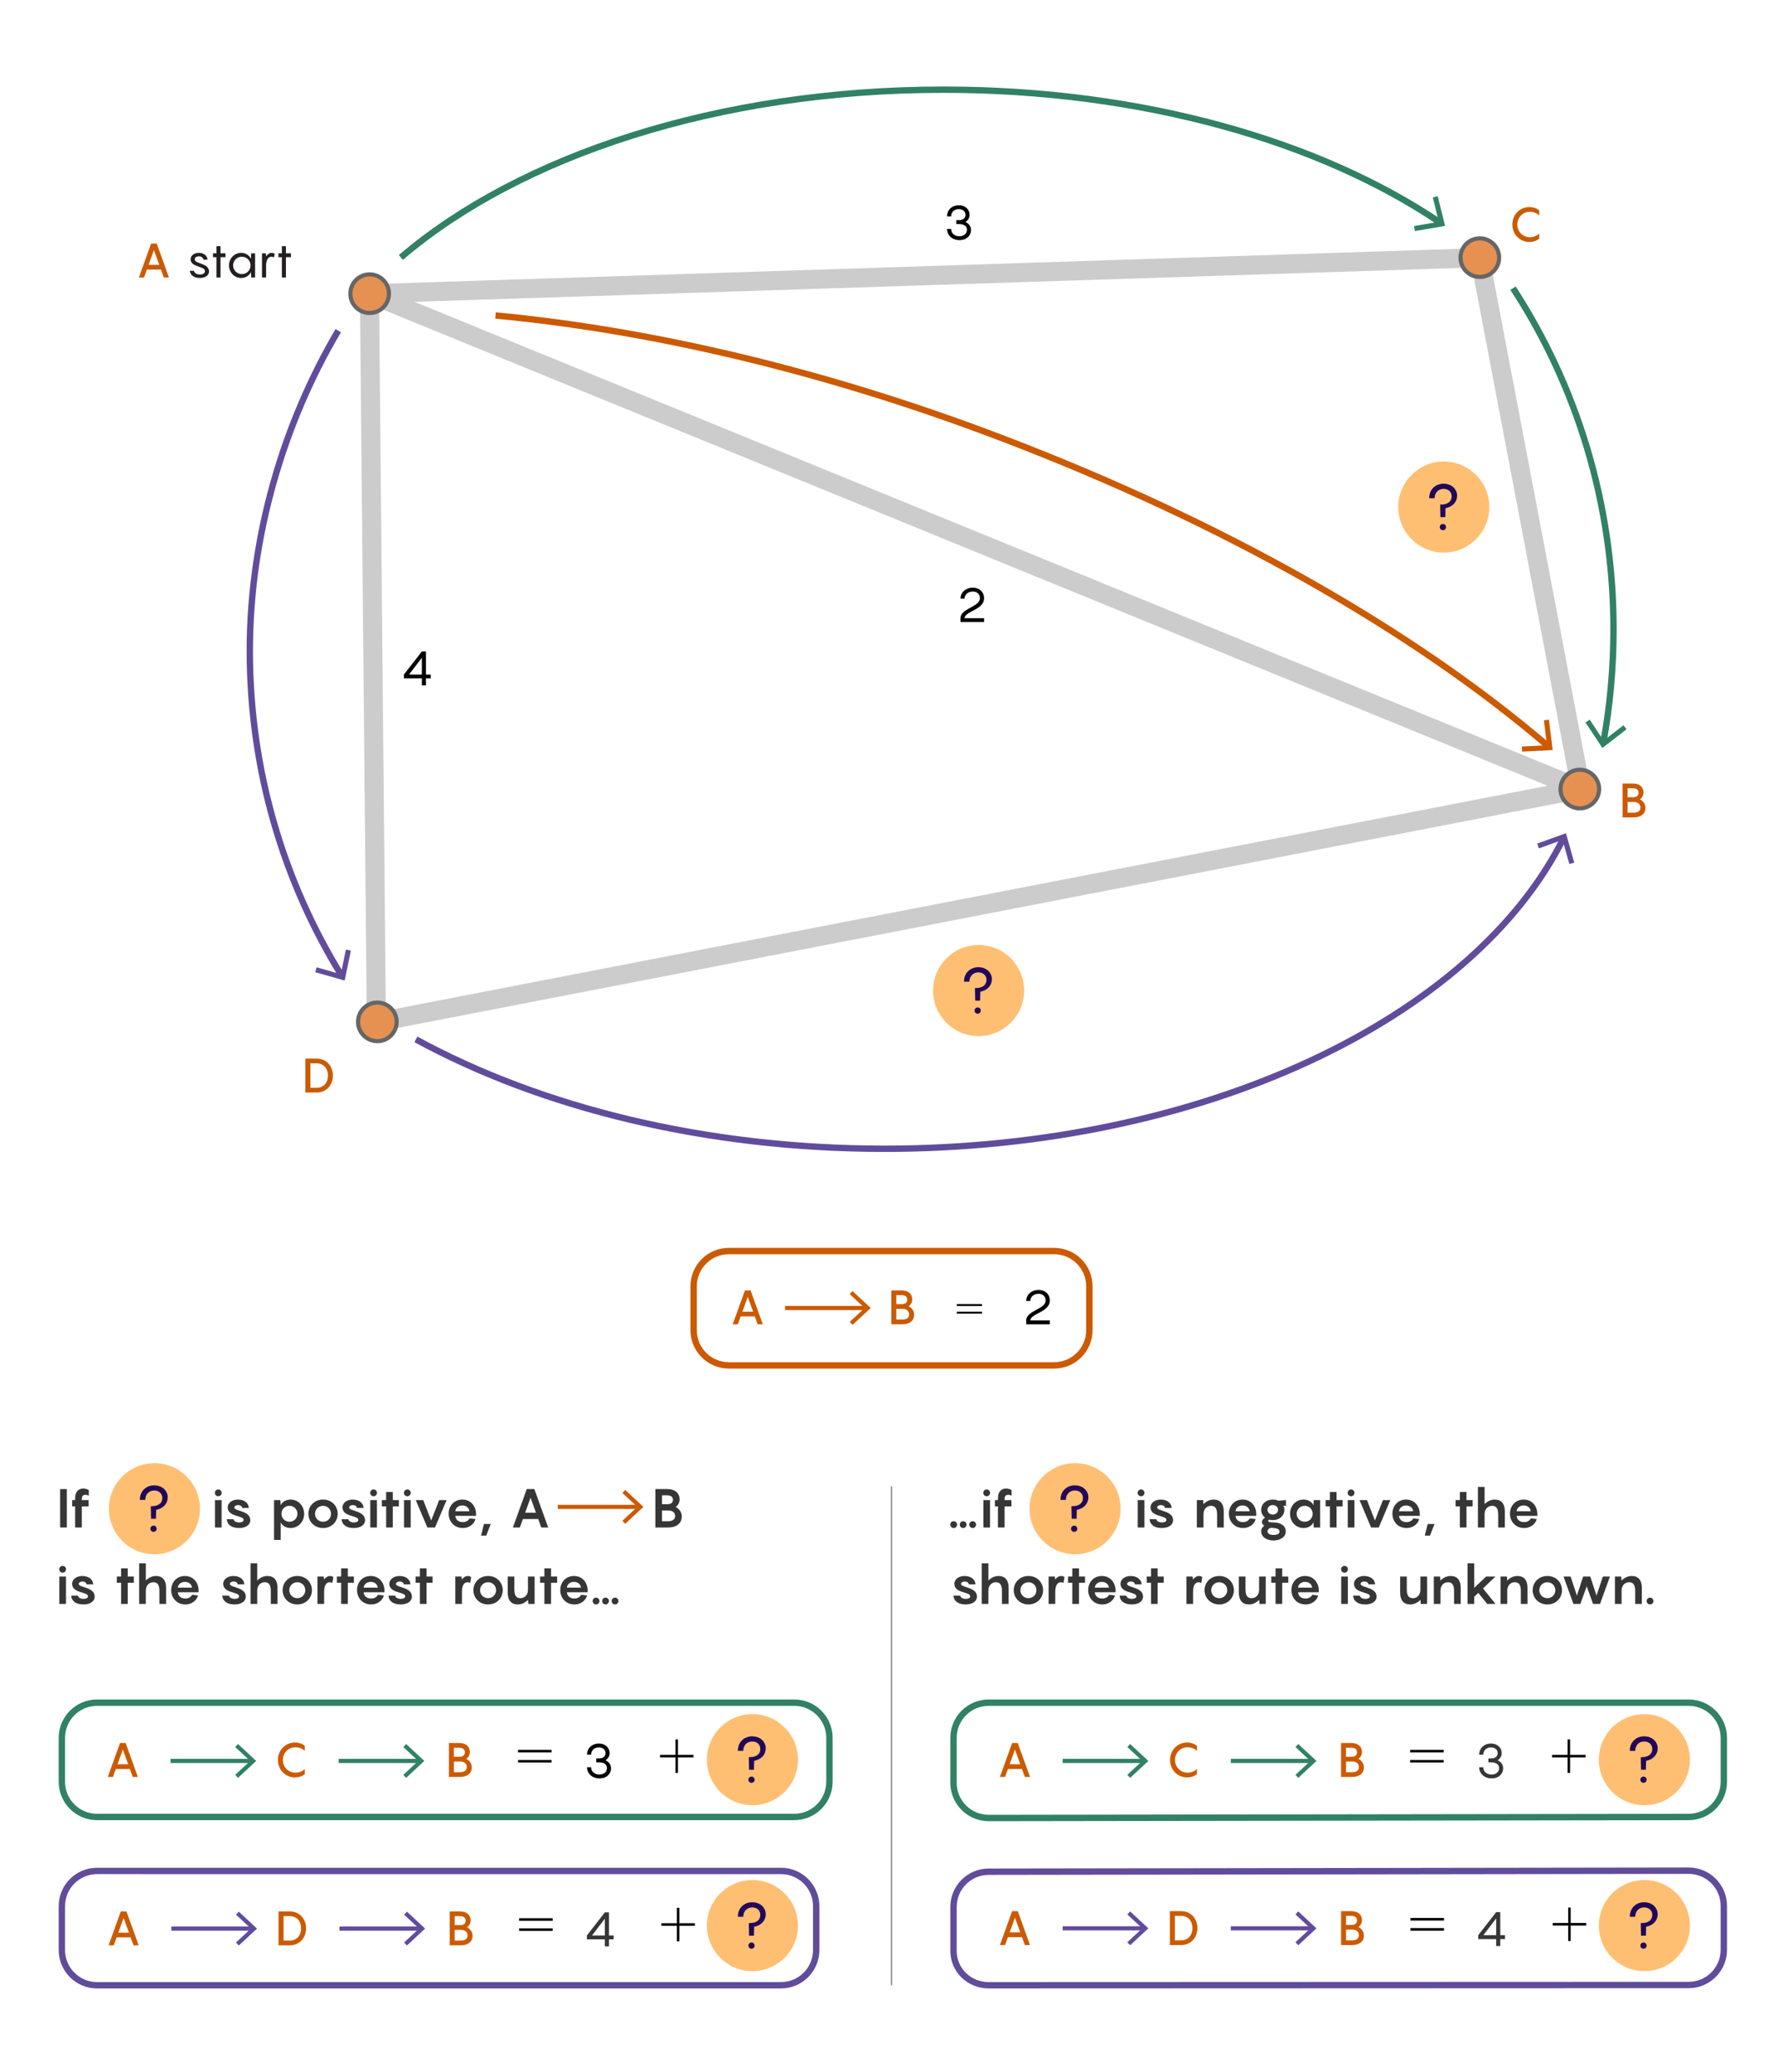 <?xml version="1.0" encoding="utf-8"?>
<!-- Generator: Adobe Illustrator 27.1.1, SVG Export Plug-In . SVG Version: 6.00 Build 0)  -->
<svg version="1.1" xmlns="http://www.w3.org/2000/svg" xmlns:xlink="http://www.w3.org/1999/xlink" x="0px" y="0px" width="560px"
	 height="650.781px" viewBox="0 0 560 650.781" style="enable-background:new 0 0 560 650.781;" xml:space="preserve">
<style type="text/css">
	.st0{display:none;}
	.st1{display:inline;fill:#E6E6E6;}
	.st2{display:inline;fill:#E5E5E5;}
	.st3{display:inline;fill:#FFFFFF;}
	.st4{fill:#FFFFFF;}
	.st5{fill:#231F20;}
	.st6{fill:#CB5A00;}
	.st7{fill:none;stroke:#CB5A00;stroke-width:1.3;stroke-miterlimit:10;}
	.st8{fill:none;stroke:#999999;stroke-width:0.5;stroke-miterlimit:10;}
	.st9{fill:none;stroke:#CB5A00;stroke-width:2;stroke-miterlimit:10;}
	.st10{fill:none;stroke:#318165;stroke-width:1.3;stroke-miterlimit:10;}
	.st11{fill:#318165;}
	.st12{fill:none;stroke:#318165;stroke-width:2;stroke-miterlimit:10;}
	.st13{fill:none;stroke:#614C9C;stroke-width:1.3;stroke-miterlimit:10;}
	.st14{fill:#614C9C;}
	.st15{fill:none;stroke:#614C9C;stroke-width:2;stroke-miterlimit:10;}
	.st16{fill:#FFBF73;}
	.st17{fill:#22065A;}
	.st18{fill:none;stroke:#22785A;stroke-width:1.3;stroke-linecap:round;stroke-miterlimit:10;}
	.st19{fill:none;stroke:#22785A;stroke-width:1.3;stroke-linecap:round;stroke-miterlimit:10;stroke-dasharray:0,3.02;}
	.st20{fill:#22785A;}
	.st21{fill:none;stroke:#000000;stroke-miterlimit:10;}
	.st22{fill:url(#SVGID_1_);}
	.st23{fill:url(#SVGID_00000158737474572981224930000001687470625640768945_);}
	.st24{fill:none;stroke:#22785A;stroke-width:1.3;stroke-linecap:round;stroke-miterlimit:10;stroke-dasharray:0,2.985;}
	.st25{fill:none;stroke:#666666;stroke-width:1.3;stroke-linecap:round;stroke-linejoin:round;stroke-miterlimit:10;}
	.st26{fill:#E69151;stroke:#666666;stroke-width:1.3;stroke-linecap:round;stroke-linejoin:round;stroke-miterlimit:10;}
	.st27{fill:none;stroke:#CCCCCC;stroke-width:6;stroke-linecap:round;stroke-linejoin:round;stroke-miterlimit:10;}
	.st28{fill:none;stroke:#3E2313;stroke-width:1.724;stroke-linecap:round;stroke-linejoin:round;stroke-miterlimit:10;}
	.st29{fill:none;stroke:#231F20;stroke-miterlimit:10;}
	.st30{fill:none;stroke:#FFFFFF;stroke-width:4;stroke-miterlimit:10;}
	.st31{fill:#363636;}
	.st32{fill:none;stroke:#666666;stroke-width:1.3;stroke-linejoin:round;stroke-miterlimit:10;}
	.st33{fill:none;stroke:#FFFFFF;stroke-width:8;stroke-miterlimit:10;}
	.st34{display:inline;}
	.st35{fill:#F7D426;}
	.st36{fill:none;stroke:#F7D426;stroke-miterlimit:10;}
	.st37{display:inline;fill:none;stroke:#FF00FF;stroke-miterlimit:10;}
	.st38{display:inline;fill:none;stroke:#FF00FF;stroke-width:0.25;stroke-miterlimit:10;}
	.st39{display:inline;fill:#FF00FF;}
	.st40{display:inline;fill:none;stroke:#F7D426;stroke-miterlimit:10;}
	.st41{fill:#FF00FF;}
	.st42{fill:#29ABE2;}
	.st43{fill:none;stroke:#FF8600;stroke-miterlimit:10;}
	.st44{fill:#FF8600;}
	.st45{fill:none;stroke:#FF00FF;stroke-miterlimit:10;}
	.st46{fill:none;stroke:#29ABE2;stroke-miterlimit:10;}
</style>
<g id="Back" class="st0">
	<rect x="-3.291" y="-9.195" class="st1" width="565.608" height="886.393"/>
</g>
<g id="Graphic">
</g>
<g id="Text">
	<g>
		<g>
			<path class="st31" d="M18.891,467.644h2.091v12.069h-2.091V467.644z"/>
			<path class="st31" d="M25.691,470.839v0.272h2.142v1.972h-2.142v6.629h-2.091v-6.629H22.665v-1.972h0.936
				v-0.561c0-2.414,1.394-3.077,2.583-3.077c0.766,0,1.395,0.289,1.7,0.51v1.751
				c-0.136-0.085-0.595-0.289-0.985-0.289C25.929,469.445,25.691,469.989,25.691,470.839z"/>
			<path class="st31" d="M67.477,468.834c0-0.595,0.476-1.071,1.07-1.071s1.071,0.476,1.071,1.071
				s-0.477,1.071-1.071,1.071S67.477,469.428,67.477,468.834z M69.602,479.712H67.511v-8.601h2.091
				V479.712z"/>
			<path class="st31" d="M73.342,477.112c0.118,0.612,0.781,1.02,1.802,1.02
				c0.714,0,1.359-0.255,1.359-0.782c0-0.68-0.68-0.816-2.414-1.377
				c-1.462-0.442-2.566-1.156-2.566-2.55c0-1.547,1.547-2.481,3.179-2.481
				c2.125,0,3.399,1.19,3.451,2.635h-2.091c-0.052-0.629-0.731-0.901-1.292-0.901
				c-0.527,0-1.156,0.255-1.156,0.748c0,0.544,0.612,0.663,2.431,1.292
				c1.904,0.646,2.566,1.581,2.566,2.686c0,1.598-1.563,2.482-3.519,2.482
				c-2.176,0-3.723-0.918-3.841-2.771H73.342z"/>
			<path class="st31" d="M86.074,471.111h1.972l0.119,1.598c0.458-0.986,1.598-1.768,3.076-1.768
				c2.465,0,4.283,2.006,4.283,4.47c0,2.465-1.818,4.471-4.283,4.471c-1.479,0-2.618-0.782-3.076-1.768
				v5.507h-2.091V471.111z M90.901,477.911c1.462,0,2.516-1.139,2.516-2.499s-1.054-2.499-2.516-2.499
				c-1.479,0-2.499,1.139-2.499,2.499S89.423,477.911,90.901,477.911z"/>
			<path class="st31" d="M96.852,475.412c0-2.464,1.92-4.47,4.623-4.47c2.686,0,4.59,2.006,4.59,4.47
				c0,2.465-1.904,4.471-4.59,4.471C98.771,479.882,96.852,477.877,96.852,475.412z M103.974,475.412
				c0-1.36-1.037-2.499-2.499-2.499c-1.479,0-2.532,1.139-2.532,2.499s1.054,2.499,2.532,2.499
				C102.936,477.911,103.974,476.772,103.974,475.412z"/>
			<path class="st31" d="M109.382,477.112c0.118,0.612,0.781,1.02,1.802,1.02
				c0.714,0,1.359-0.255,1.359-0.782c0-0.68-0.68-0.816-2.414-1.377
				c-1.462-0.442-2.566-1.156-2.566-2.55c0-1.547,1.547-2.481,3.179-2.481
				c2.125,0,3.399,1.19,3.45,2.635h-2.09c-0.052-0.629-0.731-0.901-1.292-0.901
				c-0.527,0-1.156,0.255-1.156,0.748c0,0.544,0.612,0.663,2.431,1.292
				c1.904,0.646,2.566,1.581,2.566,2.686c0,1.598-1.563,2.482-3.519,2.482
				c-2.176,0-3.723-0.918-3.841-2.771H109.382z"/>
			<path class="st31" d="M116.267,468.834c0-0.595,0.476-1.071,1.07-1.071s1.071,0.476,1.071,1.071
				s-0.477,1.071-1.071,1.071S116.267,469.428,116.267,468.834z M118.391,479.712h-2.091v-8.601h2.091
				V479.712z"/>
			<path class="st31" d="M125.275,473.083h-1.904v6.629h-2.091v-6.629h-1.343v-1.972h1.343v-2.55h2.091v2.55
				h1.904V473.083z"/>
			<path class="st31" d="M126.857,468.834c0-0.595,0.476-1.071,1.07-1.071s1.071,0.476,1.071,1.071
				s-0.477,1.071-1.071,1.071S126.857,469.428,126.857,468.834z M128.981,479.712h-2.091v-8.601h2.091
				V479.712z"/>
			<path class="st31" d="M140.269,471.111l-3.638,8.601h-2.414l-3.637-8.601h2.346l2.498,6.408l2.516-6.408
				H140.269z"/>
			<path class="st31" d="M149.517,476.058h-6.51c0.051,1.054,0.85,1.972,2.362,1.972
				c1.088,0,1.785-0.578,2.125-1.173l1.836,0.204c-0.255,1.173-1.599,2.822-3.978,2.822
				c-2.652,0-4.437-2.006-4.437-4.521c0-2.397,1.699-4.419,4.3-4.419
				c2.652,0,4.301,2.107,4.301,4.572V476.058z M143.007,474.613h4.419
				c-0.067-0.952-0.9-1.819-2.21-1.819C143.941,472.794,143.058,473.627,143.007,474.613z"/>
			<path class="st31" d="M154.141,478.607l-1.428,3.655h-1.632l0.918-3.655H154.141z"/>
			<path class="st31" d="M169.05,477.061h-4.828l-0.952,2.652h-2.176l4.352-12.069h2.38l4.352,12.069
				h-2.176L169.05,477.061z M168.336,475.072l-1.7-4.708l-1.7,4.708H168.336z"/>
			<path class="st31" d="M214.13,476.228c0,2.244-1.717,3.485-4.284,3.485h-4.012v-12.069h3.723
				c2.516,0,3.893,1.343,3.893,3.247c0,0.986-0.476,1.819-1.207,2.38
				C213.313,473.882,214.13,474.902,214.13,476.228z M207.925,472.403h1.632
				c1.122,0,1.802-0.425,1.802-1.394c0-0.918-0.68-1.394-1.802-1.394h-1.632V472.403z
				 M212.039,476.109c0-1.02-0.766-1.734-2.143-1.734h-1.972v3.366h1.921
				C211.273,477.741,212.039,477.129,212.039,476.109z"/>
			<path class="st31" d="M18.602,492.833c0-0.595,0.476-1.071,1.07-1.071s1.071,0.476,1.071,1.071
				s-0.477,1.071-1.071,1.071S18.602,493.428,18.602,492.833z M20.727,503.712H18.636v-8.601h2.091V503.712z"
				/>
			<path class="st31" d="M24.467,501.111c0.118,0.611,0.781,1.02,1.802,1.02
				c0.714,0,1.359-0.255,1.359-0.781c0-0.68-0.68-0.816-2.414-1.377
				c-1.462-0.442-2.566-1.156-2.566-2.55c0-1.547,1.547-2.481,3.179-2.481
				c2.125,0,3.399,1.19,3.451,2.635h-2.091c-0.052-0.629-0.731-0.901-1.292-0.901
				c-0.527,0-1.156,0.255-1.156,0.748c0,0.544,0.612,0.663,2.431,1.292
				c1.904,0.646,2.566,1.581,2.566,2.686c0,1.598-1.563,2.481-3.519,2.481
				c-2.176,0-3.723-0.918-3.841-2.771H24.467z"/>
			<path class="st31" d="M42.026,497.083h-1.904v6.629h-2.091v-6.629h-1.343v-1.972h1.343v-2.55h2.091v2.55
				h1.904V497.083z"/>
			<path class="st31" d="M52.159,498.629v5.083h-2.091v-4.114c0-2.005-0.73-2.686-1.887-2.686
				c-1.462,0-2.328,1.105-2.379,2.499v4.301h-2.091v-12.749h2.091v5.405
				c0.832-0.816,1.903-1.428,3.195-1.428C51.071,494.941,52.159,496.284,52.159,498.629z"/>
			<path class="st31" d="M62.376,500.057h-6.51c0.051,1.054,0.85,1.972,2.362,1.972
				c1.088,0,1.785-0.578,2.125-1.173l1.836,0.204c-0.255,1.173-1.599,2.822-3.978,2.822
				c-2.652,0-4.437-2.006-4.437-4.521c0-2.397,1.699-4.419,4.3-4.419
				c2.652,0,4.301,2.108,4.301,4.572V500.057z M55.866,498.612h4.419
				c-0.067-0.952-0.9-1.819-2.21-1.819C56.801,496.794,55.917,497.627,55.866,498.612z"/>
			<path class="st31" d="M71.93,501.111c0.118,0.611,0.781,1.02,1.802,1.02
				c0.714,0,1.359-0.255,1.359-0.781c0-0.68-0.68-0.816-2.414-1.377
				c-1.462-0.442-2.566-1.156-2.566-2.55c0-1.547,1.547-2.481,3.179-2.481
				c2.125,0,3.399,1.19,3.451,2.635h-2.091c-0.052-0.629-0.731-0.901-1.292-0.901
				c-0.527,0-1.156,0.255-1.156,0.748c0,0.544,0.612,0.663,2.431,1.292
				c1.904,0.646,2.566,1.581,2.566,2.686c0,1.598-1.563,2.481-3.519,2.481
				c-2.176,0-3.723-0.918-3.841-2.771H71.93z"/>
			<path class="st31" d="M87.144,498.629v5.083h-2.091v-4.114c0-2.005-0.73-2.686-1.887-2.686
				c-1.462,0-2.328,1.105-2.379,2.499v4.301h-2.091v-12.749h2.091v5.405
				c0.832-0.816,1.903-1.428,3.195-1.428C86.056,494.941,87.144,496.284,87.144,498.629z"/>
			<path class="st31" d="M88.761,499.411c0-2.464,1.92-4.47,4.623-4.47c2.686,0,4.59,2.006,4.59,4.47
				c0,2.465-1.904,4.471-4.59,4.471C90.681,503.882,88.761,501.876,88.761,499.411z M95.883,499.411
				c0-1.36-1.037-2.499-2.499-2.499c-1.479,0-2.532,1.139-2.532,2.499s1.054,2.499,2.532,2.499
				C94.846,501.91,95.883,500.771,95.883,499.411z"/>
			<path class="st31" d="M104.689,495.315l-0.307,1.819c-0.17-0.102-0.51-0.221-0.85-0.221
				c-1.122,0-1.733,1.156-1.733,2.975v3.825h-2.091v-8.601h1.972l0.085,0.935
				c0.544-0.663,1.173-1.105,1.887-1.105C104.145,494.941,104.502,495.128,104.689,495.315z"/>
			<path class="st31" d="M111.148,497.083h-1.904v6.629h-2.091v-6.629h-1.343v-1.972h1.343v-2.55h2.091v2.55
				h1.904V497.083z"/>
			<path class="st31" d="M120.736,500.057h-6.51c0.051,1.054,0.85,1.972,2.362,1.972
				c1.088,0,1.785-0.578,2.125-1.173l1.836,0.204c-0.255,1.173-1.599,2.822-3.978,2.822
				c-2.652,0-4.437-2.006-4.437-4.521c0-2.397,1.699-4.419,4.3-4.419
				c2.652,0,4.301,2.108,4.301,4.572V500.057z M114.227,498.612h4.419
				c-0.067-0.952-0.9-1.819-2.21-1.819C115.161,496.794,114.277,497.627,114.227,498.612z"/>
			<path class="st31" d="M124.102,501.111c0.118,0.611,0.781,1.02,1.802,1.02
				c0.714,0,1.359-0.255,1.359-0.781c0-0.68-0.68-0.816-2.414-1.377
				c-1.462-0.442-2.566-1.156-2.566-2.55c0-1.547,1.547-2.481,3.179-2.481
				c2.125,0,3.399,1.19,3.45,2.635h-2.09c-0.052-0.629-0.731-0.901-1.292-0.901
				c-0.527,0-1.156,0.255-1.156,0.748c0,0.544,0.612,0.663,2.431,1.292
				c1.904,0.646,2.566,1.581,2.566,2.686c0,1.598-1.563,2.481-3.519,2.481
				c-2.176,0-3.723-0.918-3.841-2.771H124.102z"/>
			<path class="st31" d="M135.866,497.083h-1.904v6.629h-2.091v-6.629h-1.343v-1.972h1.343v-2.55h2.091v2.55
				h1.904V497.083z"/>
			<path class="st31" d="M147.971,495.315l-0.307,1.819c-0.17-0.102-0.51-0.221-0.85-0.221
				c-1.122,0-1.733,1.156-1.733,2.975v3.825h-2.091v-8.601h1.972l0.085,0.935
				c0.544-0.663,1.173-1.105,1.887-1.105C147.427,494.941,147.783,495.128,147.971,495.315z"/>
			<path class="st31" d="M148.685,499.411c0-2.464,1.92-4.47,4.623-4.47
				c2.686,0,4.59,2.006,4.59,4.47c0,2.465-1.904,4.471-4.59,4.471
				C150.604,503.882,148.685,501.876,148.685,499.411z M155.807,499.411c0-1.36-1.037-2.499-2.499-2.499
				c-1.479,0-2.532,1.139-2.532,2.499s1.054,2.499,2.532,2.499
				C154.769,501.91,155.807,500.771,155.807,499.411z"/>
			<path class="st31" d="M167.91,495.111v8.601h-1.972l-0.102-1.274c-0.833,0.832-1.904,1.444-3.213,1.444
				c-2.074,0-3.162-1.343-3.162-3.688v-5.083h2.091v4.114c0,2.006,0.731,2.686,1.887,2.686
				c1.496,0,2.38-1.173,2.38-2.618v-4.182H167.91z"/>
			<path class="st31" d="M174.982,497.083h-1.904v6.629h-2.091v-6.629h-1.343v-1.972h1.343v-2.55h2.091v2.55
				h1.904V497.083z"/>
			<path class="st31" d="M184.57,500.057h-6.51c0.051,1.054,0.85,1.972,2.362,1.972
				c1.088,0,1.785-0.578,2.125-1.173l1.836,0.204c-0.255,1.173-1.599,2.822-3.978,2.822
				c-2.652,0-4.437-2.006-4.437-4.521c0-2.397,1.699-4.419,4.3-4.419
				c2.652,0,4.301,2.108,4.301,4.572V500.057z M178.06,498.612h4.419
				c-0.067-0.952-0.9-1.819-2.21-1.819C178.995,496.794,178.111,497.627,178.06,498.612z"/>
			<path class="st31" d="M186.134,502.811c0-0.595,0.477-1.07,1.071-1.07s1.07,0.476,1.07,1.07
				c0,0.596-0.476,1.071-1.07,1.071S186.134,503.406,186.134,502.811z M189.126,502.811
				c0-0.595,0.459-1.07,1.054-1.07c0.611,0,1.07,0.476,1.07,1.07
				c0,0.596-0.459,1.071-1.07,1.071C189.585,503.882,189.126,503.406,189.126,502.811z M192.101,502.811
				c0-0.595,0.476-1.07,1.07-1.07c0.596,0,1.071,0.476,1.071,1.07c0,0.596-0.476,1.071-1.071,1.071
				C192.576,503.882,192.101,503.406,192.101,502.811z"/>
		</g>
	</g>
	<g>
		<g>
			<line class="st7" x1="175.176" y1="473.239" x2="200.673" y2="473.239"/>
			<g>
				<polygon class="st6" points="196.365,478.556 195.478,477.604 200.174,473.24 195.478,468.876 
					196.365,467.924 202.083,473.24 				"/>
			</g>
		</g>
	</g>
	<g>
		<g>
			<path class="st31" d="M298.454,478.812c0-0.595,0.477-1.071,1.071-1.071s1.07,0.476,1.07,1.071
				c0,0.595-0.476,1.071-1.07,1.071S298.454,479.406,298.454,478.812z M301.446,478.812
				c0-0.595,0.459-1.071,1.054-1.071c0.612,0,1.07,0.476,1.07,1.071c0,0.595-0.458,1.071-1.07,1.071
				C301.905,479.882,301.446,479.406,301.446,478.812z M304.421,478.812c0-0.595,0.476-1.071,1.07-1.071
				c0.596,0,1.071,0.476,1.071,1.071c0,0.595-0.476,1.071-1.071,1.071
				C304.896,479.882,304.421,479.406,304.421,478.812z"/>
			<path class="st31" d="M308.824,468.834c0-0.595,0.476-1.071,1.07-1.071s1.071,0.476,1.071,1.071
				s-0.477,1.071-1.071,1.071S308.824,469.428,308.824,468.834z M310.948,479.712h-2.091v-8.601h2.091
				V479.712z"/>
			<path class="st31" d="M315.521,470.839v0.272h2.142v1.972h-2.142v6.629h-2.091v-6.629h-0.936v-1.972h0.936
				v-0.561c0-2.414,1.394-3.077,2.583-3.077c0.766,0,1.395,0.289,1.7,0.51v1.751
				c-0.136-0.085-0.595-0.289-0.985-0.289C315.759,469.445,315.521,469.989,315.521,470.839z"/>
			<path class="st31" d="M357.308,468.834c0-0.595,0.476-1.071,1.07-1.071s1.071,0.476,1.071,1.071
				s-0.477,1.071-1.071,1.071S357.308,469.428,357.308,468.834z M359.432,479.712h-2.091v-8.601h2.091
				V479.712z"/>
			<path class="st31" d="M363.173,477.112c0.118,0.612,0.781,1.02,1.802,1.02
				c0.714,0,1.359-0.255,1.359-0.782c0-0.68-0.68-0.816-2.414-1.377
				c-1.462-0.442-2.566-1.156-2.566-2.55c0-1.547,1.547-2.481,3.179-2.481
				c2.125,0,3.399,1.19,3.451,2.635h-2.091c-0.052-0.629-0.731-0.901-1.292-0.901
				c-0.527,0-1.156,0.255-1.156,0.748c0,0.544,0.612,0.663,2.431,1.292
				c1.904,0.646,2.566,1.581,2.566,2.686c0,1.598-1.563,2.481-3.519,2.481
				c-2.176,0-3.723-0.918-3.841-2.771H363.173z"/>
			<path class="st31" d="M384.353,474.63v5.083h-2.09v-4.114c0-2.005-0.731-2.686-1.888-2.686
				c-1.462,0-2.328,1.105-2.379,2.499v4.301h-2.091v-8.601h1.972l0.102,1.275
				c0.833-0.833,1.921-1.445,3.213-1.445C383.265,470.941,384.353,472.284,384.353,474.63z"/>
			<path class="st31" d="M394.57,476.058h-6.51c0.051,1.054,0.85,1.972,2.362,1.972
				c1.088,0,1.785-0.578,2.125-1.173l1.836,0.204c-0.255,1.173-1.599,2.822-3.978,2.822
				c-2.652,0-4.437-2.006-4.437-4.521c0-2.397,1.699-4.419,4.3-4.419
				c2.652,0,4.301,2.108,4.301,4.572V476.058z M388.061,474.613h4.419
				c-0.067-0.952-0.9-1.819-2.21-1.819C388.995,472.794,388.111,473.627,388.061,474.613z"/>
			<path class="st31" d="M403.903,472.964l-0.816-0.119c0.188,0.391,0.306,0.833,0.306,1.326
				c0,1.887-1.58,3.23-3.638,3.23c-0.425,0-0.832-0.051-1.206-0.17
				c-0.153,0.119-0.238,0.238-0.238,0.391c0,0.408,0.578,0.493,1.444,0.493
				c2.737,0,4.08,1.241,4.08,2.838c0,1.853-1.887,2.839-3.858,2.839s-3.858-0.986-3.858-2.839
				c0-0.884,0.425-1.411,0.969-1.768c-0.442-0.306-0.748-0.714-0.748-1.19
				c0-0.629,0.51-1.088,1.02-1.343c-0.765-0.578-1.24-1.445-1.24-2.482
				c0-1.904,1.58-3.229,3.637-3.229c0.646,0,1.259,0.136,1.785,0.374l2.363-0.204V472.964z
				 M401.404,474.171c0-0.901-0.765-1.496-1.649-1.496c-0.884,0-1.665,0.595-1.665,1.496
				c0,0.884,0.781,1.479,1.665,1.479C400.64,475.65,401.404,475.055,401.404,474.171z M399.144,479.848
				h-0.221c-0.392,0.187-0.833,0.578-0.833,1.054c0,0.731,0.73,1.156,1.887,1.156
				c1.155,0,1.887-0.357,1.887-1.071C401.863,480.137,400.843,479.848,399.144,479.848z"/>
			<path class="st31" d="M409.429,470.941c1.479,0,2.635,0.782,3.076,1.768l0.119-1.598h1.988v8.601h-1.988
				l-0.119-1.598c-0.441,0.986-1.598,1.768-3.076,1.768c-2.465,0-4.267-2.006-4.267-4.471
				C405.162,472.947,406.964,470.941,409.429,470.941z M409.785,477.911c1.462,0,2.499-1.139,2.499-2.499
				s-1.037-2.499-2.499-2.499c-1.479,0-2.532,1.139-2.532,2.499S408.307,477.911,409.785,477.911z"/>
			<path class="st31" d="M421.685,473.083h-1.904v6.629h-2.091v-6.629h-1.343v-1.972h1.343v-2.55h2.091v2.55
				h1.904V473.083z"/>
			<path class="st31" d="M423.267,468.834c0-0.595,0.476-1.071,1.07-1.071s1.071,0.476,1.071,1.071
				s-0.477,1.071-1.071,1.071S423.267,469.428,423.267,468.834z M425.391,479.712h-2.091v-8.601h2.091
				V479.712z"/>
			<path class="st31" d="M436.678,471.111l-3.638,8.601h-2.414l-3.637-8.601h2.346l2.498,6.408l2.516-6.408
				H436.678z"/>
			<path class="st31" d="M445.927,476.058h-6.51c0.051,1.054,0.85,1.972,2.362,1.972
				c1.088,0,1.785-0.578,2.125-1.173l1.836,0.204c-0.255,1.173-1.599,2.822-3.978,2.822
				c-2.652,0-4.437-2.006-4.437-4.521c0-2.397,1.699-4.419,4.3-4.419
				c2.652,0,4.301,2.108,4.301,4.572V476.058z M439.417,474.613h4.419
				c-0.067-0.952-0.9-1.819-2.21-1.819C440.352,472.794,439.468,473.627,439.417,474.613z"/>
			<path class="st31" d="M450.551,478.607l-1.428,3.655h-1.632l0.918-3.655H450.551z"/>
			<path class="st31" d="M462.501,473.083h-1.904v6.629h-2.091v-6.629h-1.343v-1.972h1.343v-2.55h2.091v2.55
				h1.904V473.083z"/>
			<path class="st31" d="M472.633,474.63v5.083h-2.091v-4.114c0-2.005-0.73-2.686-1.887-2.686
				c-1.462,0-2.328,1.105-2.379,2.499v4.301h-2.091v-12.749h2.091v5.405
				c0.832-0.816,1.903-1.428,3.195-1.428C471.545,470.941,472.633,472.284,472.633,474.63z"/>
			<path class="st31" d="M482.85,476.058h-6.51c0.051,1.054,0.85,1.972,2.362,1.972
				c1.088,0,1.785-0.578,2.125-1.173l1.836,0.204c-0.255,1.173-1.599,2.822-3.978,2.822
				c-2.652,0-4.437-2.006-4.437-4.521c0-2.397,1.699-4.419,4.3-4.419
				c2.652,0,4.301,2.108,4.301,4.572V476.058z M476.34,474.613h4.419
				c-0.067-0.952-0.9-1.819-2.21-1.819C477.274,472.794,476.391,473.627,476.34,474.613z"/>
			<path class="st31" d="M301.565,501.112c0.118,0.611,0.781,1.02,1.802,1.02
				c0.714,0,1.359-0.255,1.359-0.781c0-0.68-0.68-0.816-2.414-1.377
				c-1.462-0.442-2.566-1.156-2.566-2.55c0-1.547,1.547-2.481,3.179-2.481
				c2.125,0,3.399,1.19,3.451,2.635h-2.091c-0.052-0.629-0.731-0.901-1.292-0.901
				c-0.527,0-1.156,0.255-1.156,0.748c0,0.544,0.612,0.663,2.431,1.292
				c1.904,0.646,2.566,1.581,2.566,2.686c0,1.598-1.563,2.481-3.519,2.481
				c-2.176,0-3.723-0.918-3.841-2.771H301.565z"/>
			<path class="st31" d="M316.779,498.63v5.083h-2.091v-4.114c0-2.005-0.73-2.686-1.887-2.686
				c-1.462,0-2.328,1.105-2.379,2.499v4.301H308.332v-12.749h2.091v5.405
				c0.832-0.816,1.903-1.428,3.195-1.428C315.691,494.941,316.779,496.284,316.779,498.63z"/>
			<path class="st31" d="M318.395,499.412c0-2.464,1.92-4.47,4.623-4.47
				c2.686,0,4.59,2.006,4.59,4.47c0,2.465-1.904,4.471-4.59,4.471
				C320.315,503.882,318.395,501.877,318.395,499.412z M325.518,499.412c0-1.36-1.037-2.499-2.499-2.499
				c-1.479,0-2.532,1.139-2.532,2.499s1.054,2.499,2.532,2.499
				C324.48,501.911,325.518,500.772,325.518,499.412z"/>
			<path class="st31" d="M334.324,495.315l-0.307,1.819c-0.17-0.102-0.51-0.221-0.85-0.221
				c-1.122,0-1.733,1.156-1.733,2.975v3.825h-2.091v-8.601h1.972l0.085,0.935
				c0.544-0.663,1.173-1.105,1.887-1.105C333.78,494.941,334.137,495.128,334.324,495.315z"/>
			<path class="st31" d="M340.784,497.083h-1.904v6.629h-2.091v-6.629h-1.343v-1.972h1.343v-2.55h2.091v2.55
				h1.904V497.083z"/>
			<path class="st31" d="M350.371,500.058h-6.51c0.051,1.054,0.85,1.972,2.362,1.972
				c1.088,0,1.785-0.578,2.125-1.173l1.836,0.204c-0.255,1.173-1.599,2.822-3.978,2.822
				c-2.652,0-4.437-2.006-4.437-4.521c0-2.397,1.699-4.419,4.3-4.419
				c2.652,0,4.301,2.108,4.301,4.572V500.058z M343.861,498.613h4.419
				c-0.067-0.952-0.9-1.819-2.21-1.819C344.796,496.794,343.912,497.627,343.861,498.613z"/>
			<path class="st31" d="M353.738,501.112c0.118,0.611,0.781,1.02,1.802,1.02
				c0.714,0,1.359-0.255,1.359-0.781c0-0.68-0.68-0.816-2.414-1.377
				c-1.462-0.442-2.566-1.156-2.566-2.55c0-1.547,1.547-2.481,3.179-2.481
				c2.125,0,3.399,1.19,3.45,2.635h-2.09c-0.052-0.629-0.731-0.901-1.292-0.901
				c-0.527,0-1.156,0.255-1.156,0.748c0,0.544,0.612,0.663,2.431,1.292
				c1.904,0.646,2.566,1.581,2.566,2.686c0,1.598-1.563,2.481-3.519,2.481
				c-2.176,0-3.723-0.918-3.841-2.771H353.738z"/>
			<path class="st31" d="M365.502,497.083h-1.904v6.629h-2.091v-6.629h-1.343v-1.972h1.343v-2.55h2.091v2.55
				h1.904V497.083z"/>
			<path class="st31" d="M377.605,495.315l-0.307,1.819c-0.17-0.102-0.51-0.221-0.85-0.221
				c-1.122,0-1.733,1.156-1.733,2.975v3.825h-2.091v-8.601h1.972l0.085,0.935
				c0.544-0.663,1.173-1.105,1.887-1.105C377.061,494.941,377.418,495.128,377.605,495.315z"/>
			<path class="st31" d="M378.32,499.412c0-2.464,1.92-4.47,4.623-4.47
				c2.686,0,4.59,2.006,4.59,4.47c0,2.465-1.904,4.471-4.59,4.471
				C380.24,503.882,378.32,501.877,378.32,499.412z M385.442,499.412c0-1.36-1.037-2.499-2.499-2.499
				c-1.479,0-2.532,1.139-2.532,2.499s1.054,2.499,2.532,2.499
				C384.405,501.911,385.442,500.772,385.442,499.412z"/>
			<path class="st31" d="M397.545,495.111v8.601h-1.972l-0.102-1.274c-0.833,0.832-1.904,1.444-3.213,1.444
				c-2.074,0-3.162-1.343-3.162-3.688v-5.083h2.091v4.114c0,2.006,0.731,2.686,1.887,2.686
				c1.496,0,2.38-1.173,2.38-2.618v-4.182H397.545z"/>
			<path class="st31" d="M404.618,497.083h-1.904v6.629h-2.091v-6.629h-1.343v-1.972h1.343v-2.55h2.091v2.55
				h1.904V497.083z"/>
			<path class="st31" d="M414.205,500.058h-6.51c0.051,1.054,0.85,1.972,2.362,1.972
				c1.088,0,1.785-0.578,2.125-1.173l1.836,0.204c-0.255,1.173-1.599,2.822-3.978,2.822
				c-2.652,0-4.437-2.006-4.437-4.521c0-2.397,1.699-4.419,4.3-4.419
				c2.652,0,4.301,2.108,4.301,4.572V500.058z M407.695,498.613h4.419
				c-0.067-0.952-0.9-1.819-2.21-1.819C408.63,496.794,407.746,497.627,407.695,498.613z"/>
			<path class="st31" d="M421.209,492.834c0-0.595,0.476-1.071,1.07-1.071s1.071,0.476,1.071,1.071
				s-0.477,1.071-1.071,1.071S421.209,493.428,421.209,492.834z M423.333,503.712h-2.091v-8.601h2.091
				V503.712z"/>
			<path class="st31" d="M427.075,501.112c0.118,0.611,0.781,1.02,1.802,1.02
				c0.714,0,1.359-0.255,1.359-0.781c0-0.68-0.68-0.816-2.414-1.377
				c-1.462-0.442-2.566-1.156-2.566-2.55c0-1.547,1.547-2.481,3.179-2.481
				c2.125,0,3.399,1.19,3.451,2.635h-2.091c-0.052-0.629-0.731-0.901-1.292-0.901
				c-0.527,0-1.156,0.255-1.156,0.748c0,0.544,0.612,0.663,2.431,1.292
				c1.904,0.646,2.566,1.581,2.566,2.686c0,1.598-1.563,2.481-3.519,2.481
				c-2.176,0-3.723-0.918-3.841-2.771H427.075z"/>
			<path class="st31" d="M448.204,495.111v8.601h-1.972l-0.102-1.274c-0.833,0.832-1.904,1.444-3.213,1.444
				c-2.074,0-3.162-1.343-3.162-3.688v-5.083h2.091v4.114c0,2.006,0.731,2.686,1.887,2.686
				c1.496,0,2.38-1.173,2.38-2.618v-4.182H448.204z"/>
			<path class="st31" d="M458.777,498.63v5.083h-2.091v-4.114c0-2.005-0.73-2.686-1.887-2.686
				c-1.462,0-2.328,1.105-2.379,2.499v4.301h-2.091v-8.601h1.972l0.102,1.275
				c0.833-0.833,1.921-1.445,3.213-1.445C457.689,494.941,458.777,496.284,458.777,498.63z"/>
			<path class="st31" d="M465.783,498.851l3.909,4.861h-2.601l-2.788-3.451l-1.291,1.224v2.227h-2.091
				v-12.749h2.091v7.717l3.756-3.57h2.924L465.783,498.851z"/>
			<path class="st31" d="M479.755,498.63v5.083h-2.09v-4.114c0-2.005-0.731-2.686-1.888-2.686
				c-1.462,0-2.328,1.105-2.379,2.499v4.301h-2.091v-8.601h1.972l0.102,1.275
				c0.833-0.833,1.921-1.445,3.213-1.445C478.667,494.941,479.755,496.284,479.755,498.63z"/>
			<path class="st31" d="M481.373,499.412c0-2.464,1.92-4.47,4.623-4.47
				c2.686,0,4.59,2.006,4.59,4.47c0,2.465-1.904,4.471-4.59,4.471
				C483.293,503.882,481.373,501.877,481.373,499.412z M488.495,499.412c0-1.36-1.037-2.499-2.499-2.499
				c-1.479,0-2.532,1.139-2.532,2.499s1.054,2.499,2.532,2.499
				C487.458,501.911,488.495,500.772,488.495,499.412z"/>
			<path class="st31" d="M505.646,495.111l-3.11,8.601h-2.193l-1.988-5.524l-2.006,5.524h-2.176
				l-3.111-8.601h2.228l1.972,6l1.972-6h2.227l1.972,6l1.989-6H505.646z"/>
			<path class="st31" d="M515.659,498.63v5.083h-2.09v-4.114c0-2.005-0.731-2.686-1.888-2.686
				c-1.462,0-2.328,1.105-2.379,2.499v4.301h-2.091v-8.601h1.972l0.102,1.275
				c0.833-0.833,1.921-1.445,3.213-1.445C514.571,494.941,515.659,496.284,515.659,498.63z"/>
			<path class="st31" d="M517.174,502.811c0-0.595,0.477-1.07,1.071-1.07s1.07,0.476,1.07,1.07
				c0,0.596-0.476,1.071-1.07,1.071S517.174,503.407,517.174,502.811z"/>
		</g>
	</g>
	<line class="st8" x1="280" y1="466.781" x2="280" y2="623.48"/>
	<g>
		<g>
			<g>
				<g>
					<line class="st7" x1="246.571" y1="410.781" x2="272.067" y2="410.781"/>
					<g>
						<polygon class="st6" points="267.76,416.098 266.873,415.145 271.568,410.782 266.873,406.417 
							267.76,405.465 273.477,410.782 						"/>
					</g>
				</g>
			</g>
			<g>
				<path d="M300.516,409.558h7.902v0.6h-7.902V409.558z M300.516,411.945h7.902v0.602h-7.902V411.945z"
					/>
			</g>
			<g>
				<g>
					<path class="st6" d="M237.055,413.415h-4.41l-0.899,2.49h-1.62l3.84-10.649h1.77l3.84,10.649
						h-1.62L237.055,413.415z M236.529,411.93l-1.68-4.635l-1.665,4.635H236.529z"/>
				</g>
			</g>
			<g>
				<g>
					<path d="M323.62,414.69h6.104v1.215h-7.41v-1.215c0-3.12,6.12-3.495,6.12-6.3
						c0-1.2-0.93-2.07-2.205-2.07c-1.575,0-2.625,0.96-2.625,2.235h-1.29
						c0-1.92,1.62-3.45,3.93-3.45c1.98,0,3.48,1.32,3.48,3.33
						C329.725,412.11,323.62,412.5,323.62,414.69z"/>
				</g>
			</g>
			<g>
				<g>
					<path class="st6" d="M287.11,412.891c0,1.935-1.455,3.015-3.75,3.015h-3.42v-10.649h3.194
						c2.221,0,3.375,1.17,3.375,2.819c0,0.915-0.435,1.665-1.125,2.146
						C286.375,410.745,287.11,411.676,287.11,412.891z M281.5,409.575h1.635
						c1.155,0,1.801-0.435,1.801-1.425c0-0.915-0.646-1.41-1.801-1.41h-1.635V409.575z
						 M285.535,412.801c0-1.021-0.735-1.74-2.1-1.74h-1.936v3.359h1.86
						C284.8,414.42,285.535,413.835,285.535,412.801z"/>
				</g>
			</g>
		</g>
		<path class="st9" d="M228.913,428.804h102.174c6.108,0,11.06-4.952,11.06-11.06v-13.785
			c0-6.108-4.952-11.06-11.06-11.06H228.913c-6.108,0-11.06,4.952-11.06,11.06v13.785
			C217.853,423.853,222.805,428.804,228.913,428.804z"/>
	</g>
	<g>
		<g>
			<g>
				<g>
					<path class="st6" d="M92.794,548.737c-2.145,0-3.944,1.68-3.944,3.99s1.8,3.99,3.944,3.99
						c1.5,0,2.476-0.69,2.94-1.155v1.59c-0.525,0.465-1.561,1.05-3.12,1.05
						c-2.985,0-5.325-2.4-5.325-5.475s2.34-5.475,5.325-5.475c1.56,0,2.595,0.585,3.12,1.05v1.59
						C95.269,549.412,94.294,548.737,92.794,548.737z"/>
				</g>
			</g>
			<g>
				<g>
					<line class="st10" x1="53.565" y1="553.031" x2="79.061" y2="553.031"/>
					<g>
						<polygon class="st11" points="74.753,558.348 73.867,557.395 78.562,553.032 73.867,548.667 
							74.753,547.715 80.471,553.032 						"/>
					</g>
				</g>
			</g>
			<g>
				<g>
					<line class="st10" x1="106.366" y1="553.031" x2="131.863" y2="553.031"/>
					<g>
						<polygon class="st11" points="127.555,558.348 126.668,557.395 131.364,553.032 126.668,548.667 
							127.555,547.715 133.272,553.032 						"/>
					</g>
				</g>
			</g>
			<g>
				<path d="M162.704,549.548h10.537v0.801h-10.537V549.548z M162.704,552.732h10.537v0.801h-10.537V552.732z
					"/>
			</g>
			<g>
				<g>
					<path d="M212.149,556.794v-4.873h-4.863v-0.801h4.863v-4.854h0.781v4.854h4.883v0.801h-4.883v4.873
						H212.149z"/>
				</g>
			</g>
			<g>
				<g>
					<path class="st6" d="M40.781,555.562h-4.41l-0.899,2.49h-1.62l3.84-10.649h1.77l3.84,10.649
						h-1.62L40.781,555.562z M40.256,554.077l-1.68-4.635l-1.665,4.635H40.256z"/>
				</g>
			</g>
			<g>
				<g>
					<path d="M191.907,555.363c0,1.68-1.32,3.15-3.615,3.15c-2.354,0-3.915-1.575-3.915-3.495h1.29
						c0,1.41,1.155,2.279,2.565,2.279c1.515,0,2.399-0.885,2.399-2.01
						c0-1.35-1.215-1.814-2.535-1.814h-0.824v-1.23h0.824c1.335,0,2.085-0.645,2.085-1.649
						c0-1.05-0.81-1.815-2.1-1.815c-1.41,0-2.415,0.945-2.415,2.28h-1.29
						c0-1.92,1.41-3.495,3.766-3.495c1.994,0,3.314,1.365,3.314,2.97
						c0,1.051-0.525,1.815-1.29,2.28C191.142,553.263,191.907,554.088,191.907,555.363z"/>
				</g>
			</g>
			<g>
				<g>
					<path d="M236.983,554.065h-2.841v2.821h-1.62v-2.821h-2.841v-1.62h2.841v-2.86h1.62v2.86h2.841
						V554.065z"/>
					<path d="M248.284,548.305c0,2-1.4,3.521-3.641,3.961l-0.06,2.801h-1.541l-0.08-3.961h0.301
						c2.08,0,3.32-0.961,3.32-2.561c0-1.341-0.98-2.361-2.561-2.361
						c-1.46,0-2.801,1.041-2.801,2.941h-1.7c0-2.921,2.141-4.562,4.48-4.562
						C246.764,544.564,248.284,546.464,248.284,548.305z M244.804,558.187
						c0,0.54-0.44,0.98-0.98,0.98c-0.56,0-0.98-0.44-0.98-0.98
						c0-0.56,0.421-0.98,0.98-0.98C244.363,557.206,244.804,557.627,244.804,558.187z"/>
				</g>
			</g>
			<g>
				<g>
					<path class="st6" d="M148.173,555.037c0,1.935-1.455,3.015-3.75,3.015h-3.42V547.402h3.194
						c2.221,0,3.375,1.17,3.375,2.819c0,0.915-0.435,1.665-1.125,2.146
						C147.437,552.892,148.173,553.822,148.173,555.037z M142.562,551.722h1.635
						c1.155,0,1.801-0.435,1.801-1.425c0-0.915-0.646-1.41-1.801-1.41h-1.635V551.722z
						 M146.598,554.947c0-1.021-0.735-1.74-2.1-1.74h-1.936v3.359h1.86
						C145.862,556.566,146.598,555.982,146.598,554.947z"/>
				</g>
			</g>
		</g>
		<path class="st12" d="M30.491,570.632h218.96c6.108,0,11.06-4.952,11.06-11.06v-13.785
			c0-6.108-4.952-11.06-11.06-11.06H30.491c-6.108,0-11.06,4.952-11.06,11.06v13.785
			C19.432,565.681,24.383,570.632,30.491,570.632z"/>
	</g>
	<g>
		<g>
			<g>
				<g>
					<path class="st6" d="M96.125,605.609c0,2.985-2.056,5.325-5.085,5.325h-3.555v-10.649h3.555
						C94.069,600.285,96.125,602.625,96.125,605.609z M94.564,605.609c0-2.4-1.515-3.84-3.524-3.84
						h-1.98v7.68h1.98C93.05,609.449,94.564,608.009,94.564,605.609z"/>
				</g>
			</g>
			<g>
				<path d="M163.039,602.431h10.537v0.801h-10.537V602.431z M163.039,605.615h10.537v0.801h-10.537
					V605.615z"/>
			</g>
			<g>
				<g>
					<path d="M212.589,609.677v-4.873h-4.863v-0.801h4.863v-4.854h0.781v4.854h4.883v0.801h-4.883v4.873
						H212.589z"/>
				</g>
			</g>
			<g>
				<g>
					<path class="st6" d="M41.031,608.444h-4.41l-0.899,2.49h-1.62l3.84-10.649h1.77l3.84,10.649
						h-1.62L41.031,608.444z M40.506,606.96l-1.68-4.635l-1.665,4.635H40.506z"/>
				</g>
			</g>
			<g>
				<g>
					<path class="st31" d="M192.741,609.056h-1.485v2.189h-1.29v-2.189h-5.64v-1.216l5.64-7.244h1.29
						v7.244h1.485V609.056z M189.966,607.84v-5.279l-4.02,5.279H189.966z"/>
				</g>
			</g>
			<g>
				<g>
					<path d="M237.233,606.948h-2.841v2.821h-1.62v-2.821h-2.841v-1.62h2.841v-2.86h1.62v2.86h2.841
						V606.948z"/>
					<path d="M248.534,601.188c0,2-1.4,3.521-3.641,3.961l-0.06,2.801h-1.541l-0.08-3.961h0.301
						c2.08,0,3.32-0.961,3.32-2.561c0-1.341-0.98-2.361-2.561-2.361
						c-1.46,0-2.801,1.041-2.801,2.941h-1.7c0-2.921,2.141-4.562,4.48-4.562
						C247.014,597.446,248.534,599.347,248.534,601.188z M245.054,611.069
						c0,0.54-0.44,0.98-0.98,0.98c-0.56,0-0.98-0.44-0.98-0.98
						c0-0.56,0.421-0.98,0.98-0.98C244.613,610.089,245.054,610.51,245.054,611.069z"/>
				</g>
			</g>
			<g>
				<g>
					<path class="st6" d="M148.422,607.92c0,1.935-1.455,3.015-3.75,3.015h-3.42v-10.649h3.194
						c2.221,0,3.375,1.17,3.375,2.819c0,0.915-0.435,1.665-1.125,2.146
						C147.686,605.774,148.422,606.705,148.422,607.92z M142.811,604.605h1.635
						c1.155,0,1.801-0.435,1.801-1.425c0-0.915-0.646-1.41-1.801-1.41h-1.635V604.605z
						 M146.847,607.83c0-1.021-0.735-1.74-2.1-1.74h-1.936v3.359h1.86
						C146.111,609.449,146.847,608.864,146.847,607.83z"/>
				</g>
			</g>
			<g>
				<g>
					<line class="st13" x1="53.815" y1="605.68" x2="79.311" y2="605.68"/>
					<g>
						<polygon class="st14" points="75.003,610.997 74.117,610.045 78.812,605.682 74.117,601.317 
							75.003,600.365 80.721,605.682 						"/>
					</g>
				</g>
			</g>
			<g>
				<g>
					<line class="st13" x1="106.616" y1="605.68" x2="132.112" y2="605.68"/>
					<g>
						<polygon class="st14" points="127.805,610.997 126.918,610.045 131.614,605.682 126.918,601.317 
							127.805,600.365 133.522,605.682 						"/>
					</g>
				</g>
			</g>
		</g>
		<path class="st15" d="M30.491,623.48h214.799c6.108,0,11.06-4.952,11.06-11.06v-13.785
			c0-6.108-4.952-11.06-11.06-11.06H30.491c-6.108,0-11.06,4.952-11.06,11.06v13.785
			C19.432,618.529,24.383,623.48,30.491,623.48z"/>
	</g>
	<g>
		<g>
			<g>
				<g>
					<g>
						<path class="st6" d="M372.992,548.737c-2.145,0-3.944,1.68-3.944,3.99s1.8,3.99,3.944,3.99
							c1.5,0,2.476-0.69,2.94-1.155v1.59c-0.525,0.465-1.561,1.05-3.12,1.05
							c-2.985,0-5.325-2.4-5.325-5.475s2.34-5.475,5.325-5.475c1.56,0,2.595,0.585,3.12,1.05v1.59
							C375.468,549.412,374.492,548.737,372.992,548.737z"/>
					</g>
				</g>
				<g>
					<path d="M442.903,549.548h10.537v0.801h-10.537V549.548z M442.903,552.732h10.537v0.801h-10.537V552.732
						z"/>
				</g>
				<g>
					<g>
						<path d="M492.348,556.794v-4.873h-4.863v-0.801h4.863v-4.854h0.781v4.854h4.883v0.801h-4.883v4.873
							H492.348z"/>
					</g>
				</g>
				<g>
					<g>
						<path class="st6" d="M320.98,555.562h-4.41l-0.899,2.49h-1.62l3.84-10.649h1.77l3.84,10.649
							h-1.62L320.98,555.562z M320.455,554.077l-1.68-4.635l-1.665,4.635H320.455z"/>
					</g>
				</g>
				<g>
					<g>
						<path class="st31" d="M472.106,555.363c0,1.68-1.32,3.15-3.615,3.15
							c-2.354,0-3.915-1.575-3.915-3.495h1.29c0,1.41,1.155,2.279,2.565,2.279
							c1.515,0,2.399-0.885,2.399-2.01c0-1.35-1.215-1.814-2.535-1.814h-0.824v-1.23h0.824
							c1.335,0,2.085-0.645,2.085-1.649c0-1.05-0.81-1.815-2.1-1.815
							c-1.41,0-2.415,0.945-2.415,2.28h-1.29c0-1.92,1.41-3.495,3.766-3.495
							c1.994,0,3.314,1.365,3.314,2.97c0,1.051-0.525,1.815-1.29,2.28
							C471.341,553.263,472.106,554.088,472.106,555.363z"/>
					</g>
				</g>
				<g>
					<g>
						<path d="M516.963,552.745v1.621h-7.302v-1.621H516.963z"/>
						<path d="M528.423,548.305c0,2-1.4,3.521-3.641,3.961l-0.06,2.801h-1.541l-0.08-3.961h0.301
							c2.08,0,3.32-0.961,3.32-2.561c0-1.341-0.98-2.361-2.561-2.361
							c-1.46,0-2.801,1.041-2.801,2.941h-1.7c0-2.921,2.141-4.562,4.48-4.562
							C526.902,544.564,528.423,546.464,528.423,548.305z M524.942,558.187
							c0,0.54-0.44,0.98-0.98,0.98c-0.56,0-0.98-0.44-0.98-0.98
							c0-0.56,0.421-0.98,0.98-0.98C524.502,557.206,524.942,557.627,524.942,558.187z"/>
					</g>
				</g>
				<g>
					<g>
						<path class="st6" d="M428.372,555.037c0,1.935-1.455,3.015-3.75,3.015h-3.42V547.402h3.194
							c2.221,0,3.375,1.17,3.375,2.819c0,0.915-0.435,1.665-1.125,2.146
							C427.637,552.892,428.372,553.822,428.372,555.037z M422.762,551.722h1.635
							c1.155,0,1.801-0.435,1.801-1.425c0-0.915-0.646-1.41-1.801-1.41h-1.635V551.722z
							 M426.797,554.947c0-1.021-0.735-1.74-2.1-1.74h-1.936v3.359h1.86
							C426.061,556.566,426.797,555.982,426.797,554.947z"/>
					</g>
				</g>
			</g>
			<g>
				<g>
					<line class="st10" x1="333.764" y1="553.031" x2="359.26" y2="553.031"/>
					<g>
						<polygon class="st11" points="354.953,558.348 354.066,557.395 358.761,553.032 354.066,548.667 
							354.953,547.715 360.67,553.032 						"/>
					</g>
				</g>
			</g>
			<g>
				<g>
					<line class="st10" x1="386.566" y1="553.031" x2="412.062" y2="553.031"/>
					<g>
						<polygon class="st11" points="407.754,558.348 406.867,557.395 411.563,553.032 406.867,548.667 
							407.754,547.715 413.472,553.032 						"/>
					</g>
				</g>
			</g>
		</g>
		<path class="st12" d="M310.537,570.953l219.821-0.321c6.108,0,11.06-4.952,11.06-11.06v-13.785
			c0-6.108-4.952-11.06-11.06-11.06H310.537c-6.108,0-11.06,4.952-11.06,11.06v14.106
			C299.477,566.002,304.429,570.953,310.537,570.953z"/>
	</g>
	<g>
		<path class="st15" d="M310.537,623.48l219.821-0.08c6.108,0,11.06-4.952,11.06-11.06v-13.785
			c0-6.108-4.952-11.06-11.06-11.06l-219.821,0.321c-6.108,0-11.06,4.952-11.06,11.06v13.785
			C299.477,618.769,304.429,623.48,310.537,623.48z"/>
		<g>
			<g>
				<g>
					<g>
						<path class="st6" d="M376.074,605.529c0,2.985-2.056,5.325-5.085,5.325h-3.555v-10.649h3.555
							C374.019,600.205,376.074,602.544,376.074,605.529z M374.514,605.529
							c0-2.4-1.515-3.84-3.524-3.84h-1.98v7.68h1.98
							C372.999,609.369,374.514,607.929,374.514,605.529z"/>
					</g>
				</g>
				<g>
					<path d="M442.987,602.351h10.537v0.801h-10.537V602.351z M442.987,605.535h10.537v0.801h-10.537
						V605.535z"/>
				</g>
				<g>
					<g>
						<path d="M492.537,609.597v-4.873h-4.863v-0.801h4.863v-4.854h0.781v4.854h4.883v0.801h-4.883v4.873
							H492.537z"/>
					</g>
				</g>
				<g>
					<g>
						<path class="st6" d="M320.979,608.364h-4.41l-0.899,2.49h-1.62l3.84-10.649h1.77l3.84,10.649
							h-1.62L320.979,608.364z M320.454,606.879l-1.68-4.635l-1.665,4.635H320.454z"/>
					</g>
				</g>
				<g>
					<g>
						<path class="st31" d="M472.69,608.976h-1.485v2.189h-1.29v-2.189h-5.64v-1.216l5.64-7.244h1.29
							v7.244h1.485V608.976z M469.915,607.76v-5.279l-4.02,5.279H469.915z"/>
					</g>
				</g>
				<g>
					<g>
						<path d="M516.962,605.548v1.621h-7.302v-1.621H516.962z"/>
						<path d="M528.422,601.107c0,2-1.4,3.521-3.641,3.961l-0.06,2.801h-1.541l-0.08-3.961h0.301
							c2.08,0,3.32-0.961,3.32-2.561c0-1.341-0.98-2.361-2.561-2.361
							c-1.46,0-2.801,1.041-2.801,2.941h-1.7c0-2.921,2.141-4.562,4.48-4.562
							C526.901,597.366,528.422,599.267,528.422,601.107z M524.941,610.989
							c0,0.54-0.44,0.98-0.98,0.98c-0.56,0-0.98-0.44-0.98-0.98
							c0-0.56,0.421-0.98,0.98-0.98C524.501,610.009,524.941,610.43,524.941,610.989z"/>
					</g>
				</g>
				<g>
					<g>
						<path class="st6" d="M428.371,607.84c0,1.935-1.455,3.015-3.75,3.015h-3.42v-10.649h3.194
							c2.221,0,3.375,1.17,3.375,2.819c0,0.915-0.435,1.665-1.125,2.146
							C427.636,605.694,428.371,606.625,428.371,607.84z M422.761,604.524h1.635
							c1.155,0,1.801-0.435,1.801-1.425c0-0.915-0.646-1.41-1.801-1.41h-1.635V604.524z
							 M426.796,607.75c0-1.021-0.735-1.74-2.1-1.74h-1.936v3.359h1.86
							C426.061,609.369,426.796,608.784,426.796,607.75z"/>
					</g>
				</g>
			</g>
			<g>
				<g>
					<line class="st13" x1="333.763" y1="605.6" x2="359.259" y2="605.6"/>
					<g>
						<polygon class="st14" points="354.952,610.917 354.065,609.965 358.76,605.601 354.065,601.237 
							354.952,600.284 360.669,605.601 						"/>
					</g>
				</g>
			</g>
			<g>
				<g>
					<line class="st13" x1="386.565" y1="605.6" x2="412.061" y2="605.6"/>
					<g>
						<polygon class="st14" points="407.753,610.917 406.866,609.965 411.562,605.601 406.866,601.237 
							407.753,600.284 413.471,605.601 						"/>
					</g>
				</g>
			</g>
		</g>
	</g>
	<g>
		<g>
			<line class="st27" x1="464.821" y1="80.939" x2="116.043" y2="92.254"/>
			<polyline class="st27" points="496.518,247.804 118.202,321.058 116.043,92.254 			"/>
			<line class="st27" x1="116.043" y1="92.254" x2="496.518" y2="247.804"/>
			<g>
				<g>
					<path class="st9" d="M486.358,234.433c-42.909-36.735-102.46-70.315-170.509-96.388
						c-55.976-21.447-111.018-34.336-160.216-38.966"/>
					<g>
						<polygon class="st6" points="486.485,226.025 484.896,226.221 485.871,234.05 477.991,234.45 
							478.074,236.05 487.671,235.56 						"/>
					</g>
				</g>
			</g>
			<circle class="st26" cx="116.097" cy="92.232" r="6.06"/>
			<line class="st27" x1="496.518" y1="247.804" x2="464.765" y2="80.9"/>
			<circle class="st26" cx="464.779" cy="80.917" r="6.06"/>
			<circle class="st26" cx="118.518" cy="320.922" r="6.06"/>
			<circle class="st26" cx="496.185" cy="247.804" r="6.06"/>
			<g>
				<g>
					<path class="st6" d="M50.548,84.66h-4.41l-0.899,2.489h-1.62l3.84-10.649h1.77l3.84,10.649
						h-1.62L50.548,84.66z M50.022,83.175l-1.68-4.635l-1.665,4.635H50.022z"/>
					<path class="st5" d="M60.897,85.05c0.195,0.689,0.84,1.155,1.905,1.155
						c0.915,0,1.56-0.391,1.56-0.99c0-0.855-0.779-1.035-2.37-1.635
						c-1.109-0.375-2.13-0.945-2.13-2.146c0-1.274,1.261-2.024,2.565-2.024
						c1.604,0,2.67,0.915,2.745,2.145h-1.275c-0.09-0.689-0.75-1.064-1.439-1.064
						c-0.615,0-1.32,0.33-1.32,0.944c0,0.69,0.765,0.886,2.28,1.471
						c1.425,0.524,2.234,1.199,2.234,2.34c0,1.26-1.215,2.055-2.88,2.055
						c-1.74,0-2.984-0.795-3.165-2.25H60.897z"/>
					<path class="st5" d="M70.828,80.775h-1.575v6.374h-1.275v-6.374h-1.079v-1.216h1.079v-2.25h1.275v2.25h1.575
						V80.775z"/>
					<path class="st5" d="M75.763,79.41c1.425,0,2.58,0.81,3.061,1.875l0.06-1.726h1.23v7.59h-1.23
						l-0.06-1.725c-0.48,1.064-1.636,1.875-3.061,1.875c-2.175,0-3.84-1.771-3.84-3.96
						C71.923,81.18,73.588,79.41,75.763,79.41z M75.958,86.085c1.56,0,2.729-1.245,2.729-2.745
						c0-1.47-1.17-2.715-2.729-2.715c-1.545,0-2.745,1.245-2.745,2.715
						C73.213,84.84,74.413,86.085,75.958,86.085z"/>
					<path class="st5" d="M86.279,79.74l-0.225,1.125c-0.15-0.105-0.45-0.24-0.811-0.24
						c-1.17,0-1.665,1.32-1.665,2.745v3.779h-1.29v-7.59h1.215l0.061,0.96
						c0.465-0.645,1.05-1.109,1.755-1.109C85.784,79.41,86.114,79.59,86.279,79.74z"/>
					<path class="st5" d="M91.379,80.775h-1.575v6.374h-1.275v-6.374h-1.079v-1.216h1.079v-2.25h1.275v2.25h1.575
						V80.775z"/>
				</g>
			</g>
			<g>
				<g>
					<path class="st6" d="M516.8,253.701c0,1.935-1.455,3.015-3.75,3.015h-3.42v-10.649h3.194
						c2.221,0,3.375,1.17,3.375,2.82c0,0.915-0.435,1.665-1.125,2.145
						C516.064,251.557,516.8,252.486,516.8,253.701z M511.189,250.387h1.635
						c1.155,0,1.801-0.436,1.801-1.426c0-0.914-0.646-1.409-1.801-1.409h-1.635V250.387z
						 M515.225,253.611c0-1.021-0.735-1.74-2.1-1.74h-1.936v3.36h1.86
						C514.489,255.232,515.225,254.647,515.225,253.611z"/>
				</g>
			</g>
			<g>
				<g>
					<path class="st6" d="M480.5,66.521c-2.145,0-3.944,1.68-3.944,3.989
						c0,2.311,1.8,3.99,3.944,3.99c1.5,0,2.476-0.69,2.94-1.155v1.59
						c-0.525,0.465-1.561,1.05-3.12,1.05c-2.985,0-5.325-2.399-5.325-5.475s2.34-5.475,5.325-5.475
						c1.56,0,2.595,0.585,3.12,1.05v1.59C482.976,67.195,482,66.521,480.5,66.521z"/>
				</g>
			</g>
			<g>
				<g>
					<path class="st6" d="M104.556,337.787c0,2.984-2.056,5.324-5.085,5.324h-3.555v-10.649h3.555
						C102.5,332.462,104.556,334.802,104.556,337.787z M102.995,337.787
						c0-2.4-1.515-3.84-3.524-3.84h-1.98v7.68h1.98
						C101.48,341.627,102.995,340.187,102.995,337.787z"/>
				</g>
			</g>
			<g>
				<g>
					<path d="M302.968,194.143h6.104v1.215h-7.41v-1.215c0-3.12,6.121-3.495,6.121-6.3
						c0-1.2-0.93-2.07-2.205-2.07c-1.576,0-2.625,0.96-2.625,2.235h-1.291
						c0-1.92,1.621-3.45,3.93-3.45c1.98,0,3.48,1.32,3.48,3.33
						C309.071,191.563,302.968,191.953,302.968,194.143z"/>
				</g>
			</g>
			<g>
				<g>
					<path d="M135.27,213.061h-1.485v2.19h-1.29v-2.19h-5.64v-1.215l5.64-7.245h1.29v7.245h1.485
						V213.061z M132.495,211.846v-5.28l-4.02,5.28H132.495z"/>
				</g>
			</g>
			<g>
				<g>
					<path d="M304.972,72.261c0,1.68-1.32,3.15-3.615,3.15c-2.354,0-3.915-1.575-3.915-3.495h1.29
						c0,1.41,1.155,2.28,2.565,2.28c1.515,0,2.399-0.885,2.399-2.01
						c0-1.35-1.215-1.815-2.535-1.815h-0.824v-1.23h0.824c1.335,0,2.085-0.645,2.085-1.65
						c0-1.05-0.81-1.815-2.1-1.815c-1.41,0-2.415,0.945-2.415,2.28h-1.29
						c0-1.92,1.41-3.495,3.766-3.495c1.994,0,3.314,1.365,3.314,2.97
						c0,1.05-0.525,1.815-1.29,2.28C304.206,70.162,304.972,70.986,304.972,72.261z"/>
				</g>
			</g>
		</g>
		<g>
			<g>
				<path class="st12" d="M452.431,69.976c-37.827-25.609-93.733-41.813-156.103-41.813
					c-70.801,0-133.272,20.881-170.423,52.696"/>
				<g>
					<polygon class="st11" points="451.566,61.624 450.011,62.006 451.899,69.665 444.12,70.989 
						444.39,72.567 453.863,70.954 					"/>
				</g>
			</g>
		</g>
		<g>
			<g>
				<path class="st12" d="M503.579,233.199c2.091-11.532,3.184-23.425,3.184-35.581
					c0-39.641-11.626-76.486-31.557-107.115"/>
				<g>
					<polygon class="st11" points="510.871,229.036 509.894,227.767 503.648,232.587 499.297,226.005 
						497.962,226.89 503.263,234.905 					"/>
				</g>
			</g>
		</g>
		<g>
			<g>
				<path class="st15" d="M130.619,326.418c39.289,21.39,90.778,34.357,147.147,34.357
					c100.292,0,185.138-41.048,213.306-97.553"/>
				<g>
					<polygon class="st14" points="494.437,270.916 492.896,271.352 490.759,263.758 483.34,266.444 
						482.796,264.938 491.832,261.668 					"/>
				</g>
			</g>
		</g>
		<g>
			<g>
				<path class="st15" d="M106.235,103.844c-17.108,28.959-27.774,64.428-27.774,100.537
					c0,37.458,10.569,72.437,28.876,102.098"/>
				<g>
					<polygon class="st14" points="99.011,305.324 99.448,303.784 107.036,305.943 108.635,298.216 
						110.203,298.543 108.253,307.952 					"/>
				</g>
			</g>
		</g>
	</g>
	<g>
		<circle class="st16" cx="236.323" cy="552.635" r="14.306"/>
		<g>
			<g>
				<path class="st17" d="M240.505,549.043c0,2-1.4,3.521-3.641,3.96l-0.06,2.801h-1.541
					l-0.08-3.961h0.301c2.08,0,3.32-0.96,3.32-2.561c0-1.34-0.98-2.36-2.561-2.36
					c-1.46,0-2.801,1.04-2.801,2.94h-1.7c0-2.92,2.141-4.561,4.48-4.561
					C238.984,545.302,240.505,547.203,240.505,549.043z M237.024,558.925c0,0.54-0.44,0.98-0.98,0.98
					c-0.56,0-0.98-0.44-0.98-0.98c0-0.56,0.421-0.98,0.98-0.98
					C236.584,557.945,237.024,558.365,237.024,558.925z"/>
			</g>
		</g>
	</g>
	<g>
		<circle class="st16" cx="236.323" cy="604.743" r="14.306"/>
		<g>
			<g>
				<path class="st17" d="M240.505,601.152c0,2-1.4,3.521-3.641,3.96l-0.06,2.801h-1.541
					l-0.08-3.961h0.301c2.08,0,3.32-0.96,3.32-2.561c0-1.34-0.98-2.36-2.561-2.36
					c-1.46,0-2.801,1.04-2.801,2.94h-1.7c0-2.92,2.141-4.561,4.48-4.561
					C238.984,597.411,240.505,599.312,240.505,601.152z M237.024,611.034
					c0,0.54-0.44,0.98-0.98,0.98c-0.56,0-0.98-0.44-0.98-0.98
					c0-0.56,0.421-0.98,0.98-0.98C236.584,610.054,237.024,610.474,237.024,611.034z"/>
			</g>
		</g>
	</g>
	<g>
		<circle class="st16" cx="516.461" cy="552.635" r="14.306"/>
		<g>
			<g>
				<path class="st17" d="M520.643,549.043c0,2-1.4,3.521-3.641,3.96l-0.06,2.801h-1.541
					l-0.08-3.961h0.301c2.08,0,3.32-0.96,3.32-2.561c0-1.34-0.98-2.36-2.561-2.36
					c-1.46,0-2.801,1.04-2.801,2.94h-1.7c0-2.92,2.141-4.561,4.48-4.561
					C519.123,545.302,520.643,547.203,520.643,549.043z M517.163,558.925c0,0.54-0.44,0.98-0.98,0.98
					c-0.56,0-0.98-0.44-0.98-0.98c0-0.56,0.421-0.98,0.98-0.98
					C516.723,557.945,517.163,558.365,517.163,558.925z"/>
			</g>
		</g>
	</g>
	<g>
		<circle class="st16" cx="516.461" cy="604.743" r="14.306"/>
		<g>
			<g>
				<path class="st17" d="M520.643,601.152c0,2-1.4,3.521-3.641,3.96l-0.06,2.801h-1.541
					l-0.08-3.961h0.301c2.08,0,3.32-0.96,3.32-2.561c0-1.34-0.98-2.36-2.561-2.36
					c-1.46,0-2.801,1.04-2.801,2.94h-1.7c0-2.92,2.141-4.561,4.48-4.561
					C519.123,597.411,520.643,599.312,520.643,601.152z M517.163,611.034
					c0,0.54-0.44,0.98-0.98,0.98c-0.56,0-0.98-0.44-0.98-0.98
					c0-0.56,0.421-0.98,0.98-0.98C516.723,610.054,517.163,610.474,517.163,611.034z"/>
			</g>
		</g>
	</g>
	<g>
		<circle class="st16" cx="48.504" cy="473.815" r="14.306"/>
		<g>
			<g>
				<path class="st17" d="M52.685,470.224c0,2-1.4,3.521-3.641,3.96l-0.06,2.801h-1.541
					l-0.08-3.961H47.665c2.08,0,3.32-0.96,3.32-2.561c0-1.34-0.98-2.36-2.561-2.36
					c-1.46,0-2.801,1.04-2.801,2.94h-1.7c0-2.92,2.141-4.561,4.48-4.561
					C51.165,466.483,52.685,468.384,52.685,470.224z M49.205,480.106c0,0.54-0.44,0.98-0.98,0.98
					c-0.56,0-0.98-0.44-0.98-0.98c0-0.56,0.421-0.98,0.98-0.98
					C48.765,479.126,49.205,479.546,49.205,480.106z"/>
			</g>
		</g>
	</g>
	<g>
		<circle class="st16" cx="307.351" cy="311.089" r="14.306"/>
		<g>
			<g>
				<path class="st17" d="M311.533,307.498c0,2-1.4,3.521-3.641,3.96l-0.06,2.801h-1.541
					l-0.08-3.961h0.301c2.08,0,3.32-0.96,3.32-2.561c0-1.34-0.98-2.36-2.561-2.36
					c-1.46,0-2.801,1.04-2.801,2.94h-1.7c0-2.92,2.141-4.561,4.48-4.561
					C310.013,303.756,311.533,305.657,311.533,307.498z M308.053,317.379c0,0.54-0.44,0.98-0.98,0.98
					c-0.56,0-0.98-0.44-0.98-0.98c0-0.56,0.421-0.98,0.98-0.98
					C307.612,316.399,308.053,316.819,308.053,317.379z"/>
			</g>
		</g>
	</g>
	<g>
		<circle class="st16" cx="453.461" cy="159.242" r="14.306"/>
		<g>
			<g>
				<path class="st17" d="M457.643,155.65c0,2.001-1.4,3.521-3.641,3.961l-0.06,2.801h-1.541
					l-0.08-3.961h0.301c2.08,0,3.32-0.96,3.32-2.561c0-1.341-0.98-2.36-2.561-2.36
					c-1.46,0-2.801,1.04-2.801,2.94h-1.7c0-2.921,2.141-4.562,4.48-4.562
					C456.122,151.909,457.643,153.811,457.643,155.65z M454.162,165.532
					c0,0.54-0.44,0.98-0.98,0.98c-0.56,0-0.98-0.44-0.98-0.98
					c0-0.56,0.421-0.979,0.98-0.979C453.722,164.553,454.162,164.973,454.162,165.532z"/>
			</g>
		</g>
	</g>
	<g>
		<circle class="st16" cx="337.655" cy="473.815" r="14.306"/>
		<g>
			<g>
				<path class="st17" d="M341.837,470.224c0,2-1.4,3.521-3.641,3.96l-0.06,2.801h-1.541
					l-0.08-3.961h0.301c2.08,0,3.32-0.96,3.32-2.561c0-1.34-0.98-2.36-2.561-2.36
					c-1.46,0-2.801,1.04-2.801,2.94h-1.7c0-2.92,2.141-4.561,4.48-4.561
					C340.316,466.483,341.837,468.384,341.837,470.224z M338.356,480.106
					c0,0.54-0.44,0.98-0.98,0.98c-0.56,0-0.98-0.44-0.98-0.98
					c0-0.56,0.421-0.98,0.98-0.98C337.916,479.126,338.356,479.546,338.356,480.106z"/>
			</g>
		</g>
	</g>
</g>
<g id="Annotations" class="st0">
	<g class="st34">
		<g>
			<polyline class="st43" points="561.417,295.34 536.144,295.34 452.098,295.34 			"/>
			<g>
				<polygon class="st44" points="455.411,291.25 456.093,291.982 452.481,295.339 456.093,298.696 
					455.411,299.429 451.013,295.339 				"/>
			</g>
		</g>
	</g>
	<rect y="-5.032" class="st38" width="18" height="873.466"/>
	<rect x="542" y="-4.883" class="st38" width="18" height="873.317"/>
	<rect x="-0.058" y="-4.907" class="st38" width="560.024" height="27"/>
	<rect x="50.066" y="123.735" class="st39" width="30" height="30"/>
	<rect x="50.066" y="154.208" class="st39" width="30" height="30"/>
	<rect x="61.669" y="626.416" class="st39" width="30" height="30"/>
	<g class="st34">
		<g>
			<line class="st45" x1="-86.523" y1="339.649" x2="15.305" y2="339.649"/>
			<g>
				<polygon class="st41" points="11.991,343.739 11.309,343.006 14.921,339.65 11.309,336.292 11.991,335.56 
					16.389,339.65 				"/>
			</g>
		</g>
	</g>
	<g class="st34">
		<g>
			<line class="st45" x1="226.267" y1="-65.825" x2="226.267" y2="17.36"/>
			<g>
				<polygon class="st41" points="222.178,14.046 222.91,13.364 226.266,16.976 229.624,13.364 230.356,14.046 
					226.266,18.444 				"/>
			</g>
		</g>
	</g>
	<g class="st34">
		<g>
			<line class="st43" x1="560.087" y1="440.328" x2="510.166" y2="440.328"/>
			<g>
				<polygon class="st44" points="513.48,436.238 514.162,436.97 510.55,440.327 514.162,443.684 
					513.48,444.417 509.082,440.327 				"/>
			</g>
		</g>
	</g>
</g>
</svg>
